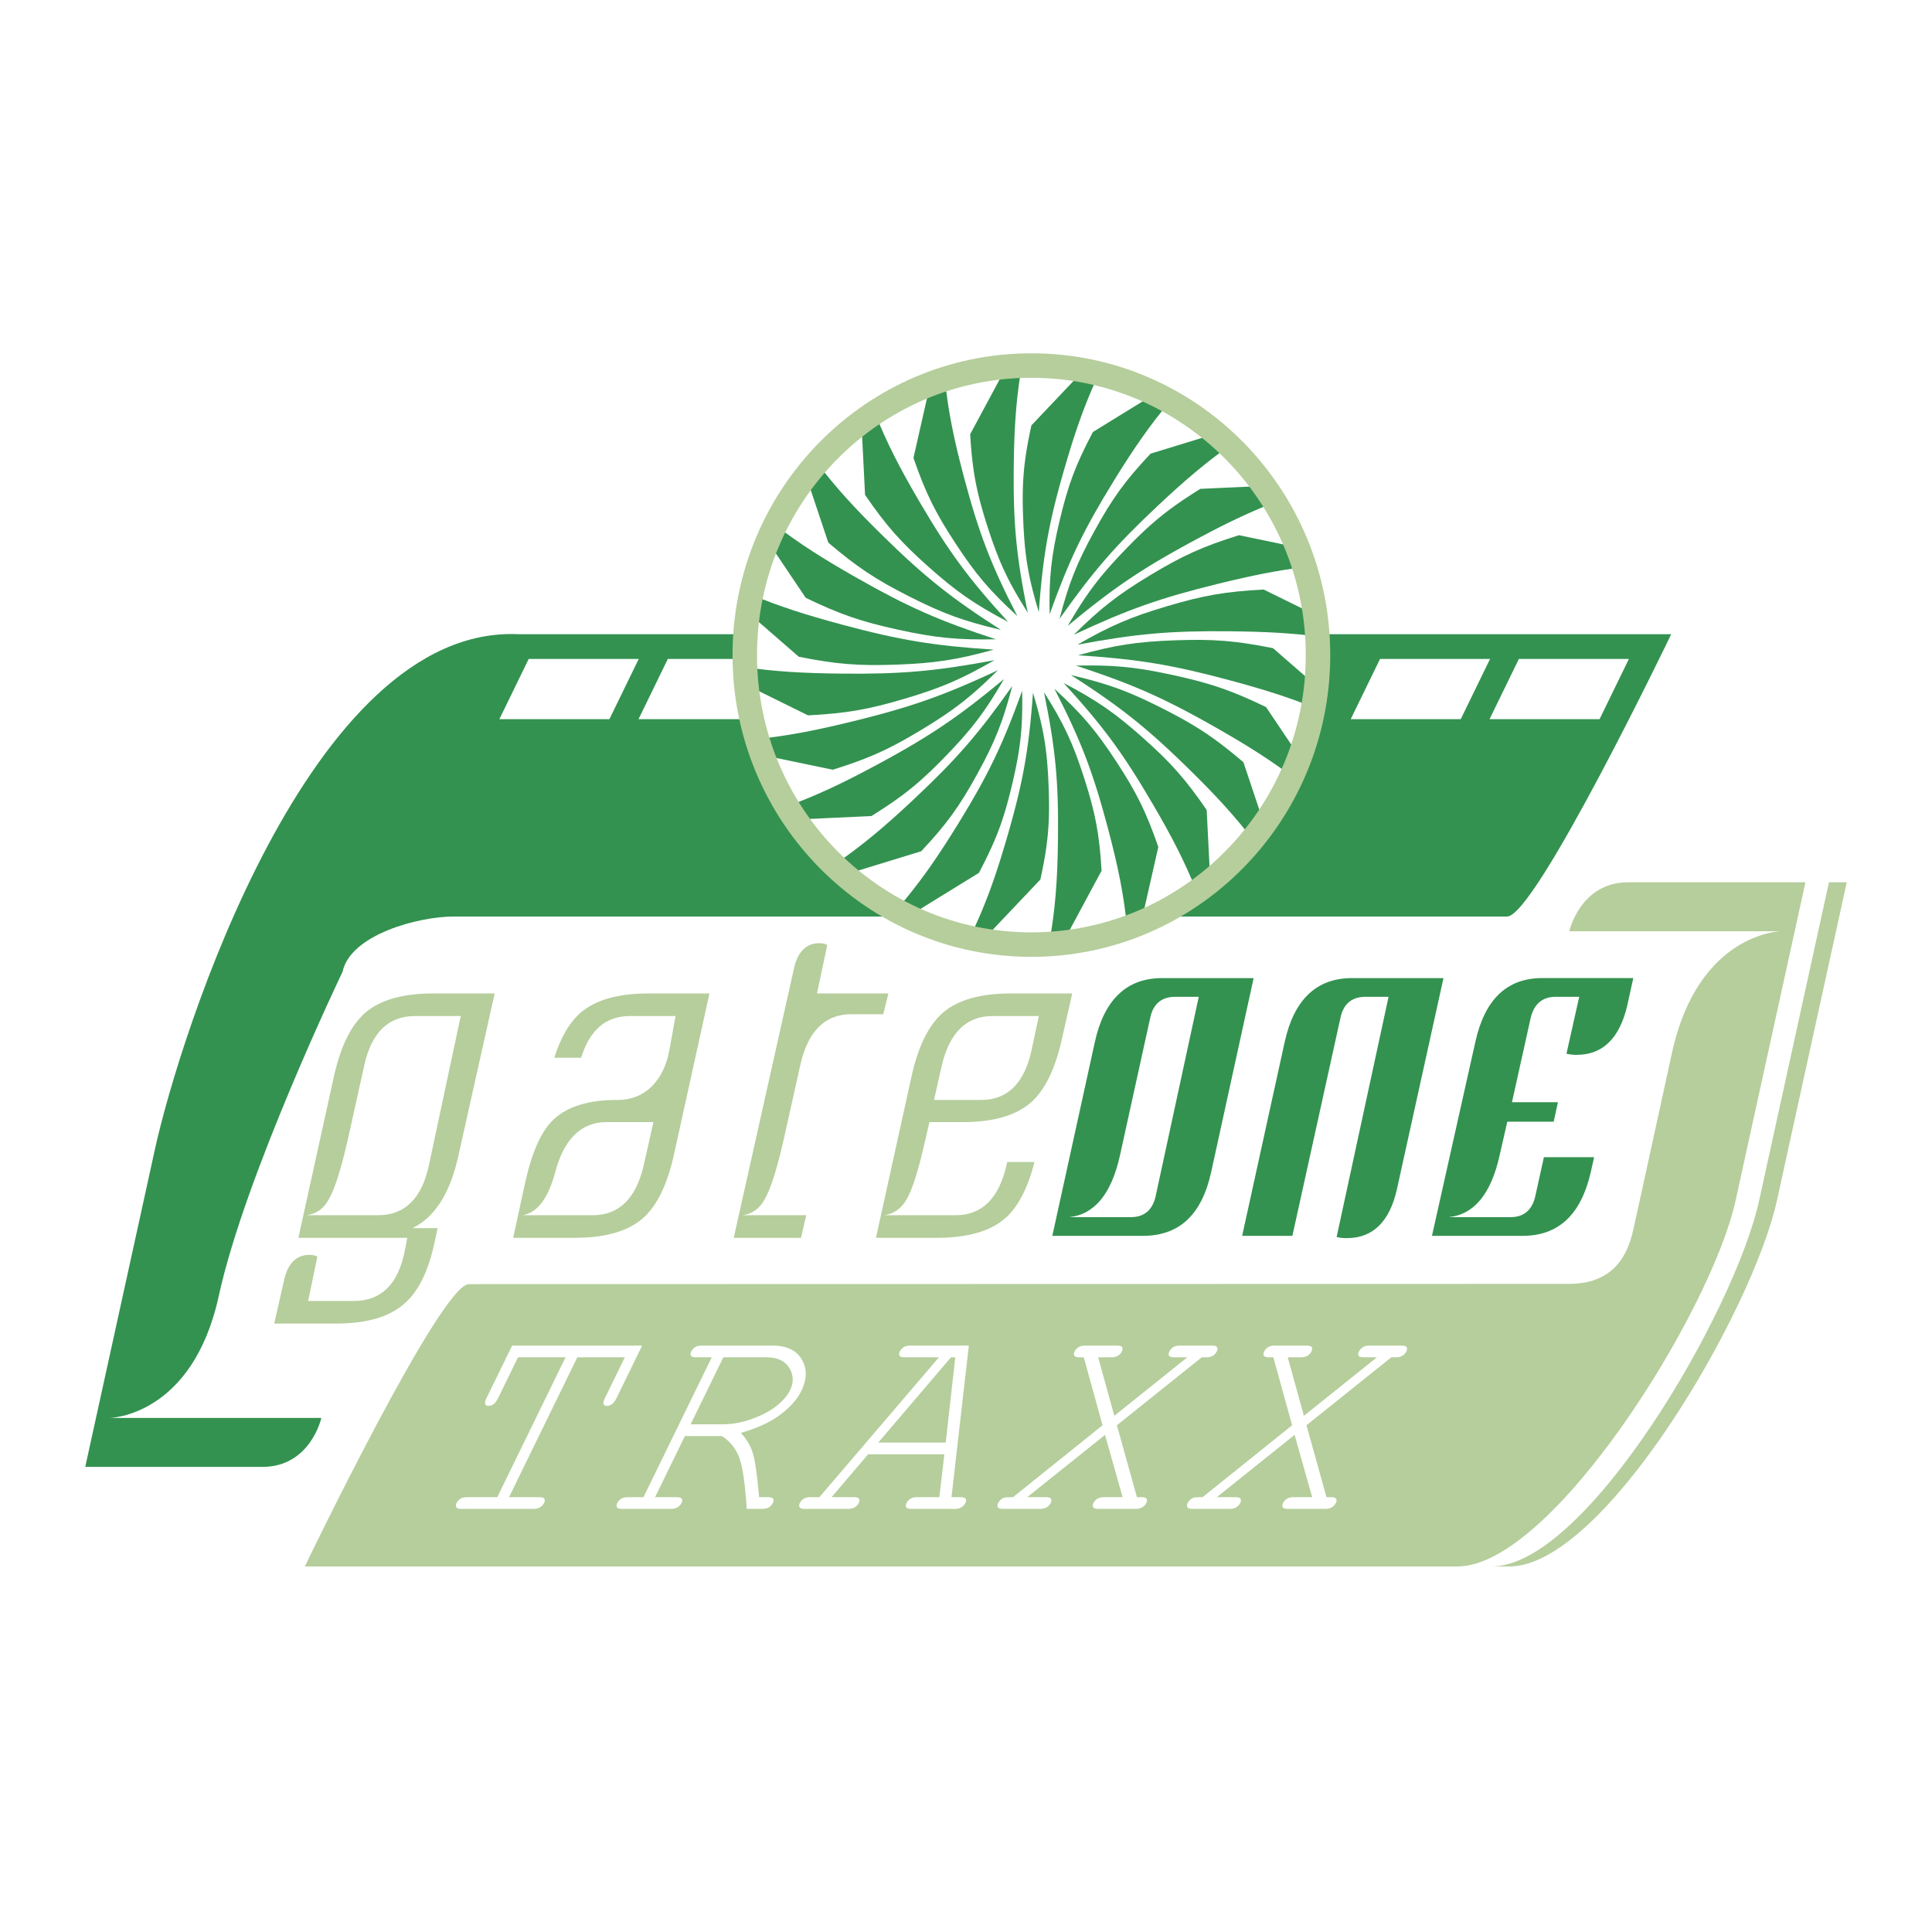 <svg xmlns="http://www.w3.org/2000/svg" width="2500" height="2500" viewBox="0 0 192.756 192.756"><path fill-rule="evenodd" clip-rule="evenodd" fill="#fff" d="M0 0h192.756v192.756H0V0z"/><path d="M51.747 63.274c-20.895-.976-33.827 40.237-36.271 51.304l-6.971 31.775h17.667c4.817 0 5.889-4.887 5.889-4.887H10.946s8.258-.125 10.881-12.176c2.624-12.051 12.352-32.342 12.352-32.342.779-3.689 7.543-5.507 11.098-5.507H150.37c2.822 0 16.369-28.168 16.369-28.168H51.747v.001z" fill-rule="evenodd" clip-rule="evenodd" fill="#339250"/><path d="M145.406 156.285c9.445 0 25.307-25.42 27.75-36.484l6.973-31.776h-17.668c-4.816 0-5.889 4.886-5.889 4.886h21.113s-8.258.126-10.881 12.175c-2.623 12.051-3.832 17.525-3.832 17.525-.779 3.689-2.891 5.482-6.445 5.482l-109.745.023c-2.823 0-16.369 28.168-16.369 28.168h114.993v.001z" fill-rule="evenodd" clip-rule="evenodd" fill="#b5ce9c"/><path d="M148.82 156.285h1.775c9.443 0 24.24-25.42 26.684-36.484l6.973-31.776h-1.775l-6.971 31.776c-2.445 11.064-17.242 36.484-26.686 36.484zM49.352 99.117l-3.64 16.283c-.82 3.68-2.358 6.072-4.562 7.129h2.511l-.307 1.426c-.616 2.898-1.641 4.969-3.077 6.164-1.487 1.289-3.742 1.934-6.767 1.934h-6.152l.974-4.279c.359-1.701 1.23-2.574 2.512-2.574.358 0 .615.045.819.184l-.922 4.414h4.562c2.718 0 4.409-1.656 5.076-4.967l.255-1.334H29.769l3.587-16.283c.667-2.898 1.693-4.969 3.128-6.211 1.487-1.24 3.691-1.885 6.716-1.885h6.152v-.001zm-3.383 2.254h-4.563c-2.666 0-4.357 1.656-5.075 4.967l-1.641 7.406c-.666 2.898-1.282 4.877-1.896 5.934-.513.92-1.23 1.428-2.205 1.564h7.126c2.666 0 4.357-1.656 5.074-4.969l3.18-14.902zM88.636 99.117l-.513 2.07h-3.179c-2.614 0-4.305 1.656-5.075 4.967l-1.692 7.59c-.666 2.898-1.281 4.877-1.896 5.934-.513.92-1.23 1.428-2.204 1.564h6.355l-.512 2.254h-6.716l5.999-26.818c.358-1.701 1.229-2.575 2.512-2.575.358 0 .615.046.82.185l-1.026 4.83h7.127v-.001zM64.683 99.117c-3.024 0-5.23.645-6.717 1.885-1.14.986-2.02 2.498-2.668 4.529h2.684c.847-2.77 2.463-4.16 4.855-4.16h4.562l-.614 3.402c-.257 1.428-.821 2.623-1.642 3.498-.922.965-2.102 1.471-3.485 1.471h-.103c-2.82 0-4.921.645-6.307 1.932-1.229 1.15-2.153 3.221-2.819 6.164l-1.23 5.658h6.151c3.026 0 5.281-.645 6.768-1.932 1.384-1.197 2.409-3.266 3.076-6.164l3.588-16.283h-6.099zm-.462 17.156c-.77 3.312-2.461 4.969-5.076 4.969h-7.023c1.486-.23 2.563-1.656 3.282-4.324.871-3.312 2.613-4.967 5.125-4.967h4.666l-.974 4.322zM100.494 115.932l-.078.342c-.77 3.312-2.461 4.969-5.076 4.969h-7.125c.973-.137 1.691-.645 2.255-1.609.564-.967 1.18-2.945 1.846-5.889l.411-1.793h3.332c3.024 0 5.28-.645 6.768-1.934 1.383-1.195 2.408-3.266 3.074-6.162l1.076-4.738h-6.15c-3.025 0-5.23.645-6.717 1.885-1.435 1.242-2.46 3.312-3.127 6.211l-3.588 16.283h6.101c3.024 0 5.281-.645 6.767-1.932 1.299-1.121 2.281-3.012 2.947-5.633h-2.716zm-6.538-9.594c.77-3.311 2.461-4.967 5.076-4.967h4.615l-.719 3.357c-.717 3.357-2.41 5.014-5.025 5.014h-4.715l.768-3.404z" fill-rule="evenodd" clip-rule="evenodd" fill="#b5ce9c"/><path d="M57.599 135.418l-6.812 13.955h3.006c.273 0 .445.051.514.16.067.105.058.248-.028.424a1.045 1.045 0 0 1-.383.418c-.176.109-.401.166-.674.166h-7.185c-.272 0-.442-.057-.512-.166-.062-.113-.056-.252.025-.418a1.03 1.03 0 0 1 .386-.424c.176-.109.398-.16.671-.16h3.006l6.812-13.955h-4.743l-1.979 4.055c-.139.285-.291.488-.459.613a.851.851 0 0 1-.507.18c-.165 0-.271-.061-.326-.18-.048-.125-.005-.328.135-.613l2.55-5.223h12.971l-2.55 5.223c-.139.285-.291.488-.459.613-.161.119-.333.18-.507.18s-.285-.061-.335-.18c-.043-.125.005-.328.144-.613l1.979-4.055h-4.74zM68.334 143.275l-2.977 6.098h2.136c.287 0 .464.051.528.16.066.105.058.248-.028.424a1.045 1.045 0 0 1-.383.418c-.171.109-.401.166-.688.166h-4.851c-.277 0-.447-.057-.512-.166-.062-.113-.056-.252.026-.418.085-.176.216-.318.385-.424.171-.109.394-.16.672-.16H64.2l6.812-13.955h-1.557c-.278 0-.45-.053-.516-.156-.064-.109-.056-.252.03-.428s.217-.318.385-.424c.171-.109.395-.16.672-.16h7.001c1.444 0 2.433.461 2.969 1.387.538.922.523 1.963-.042 3.123-.408.836-1.1 1.625-2.071 2.361s-2.294 1.355-3.968 1.844c.547.576.94 1.227 1.175 1.949.233.727.45 2.211.646 4.459h.885c.273 0 .445.051.514.16.067.105.058.248-.028.424a1.045 1.045 0 0 1-.383.418c-.176.109-.401.166-.674.166h-1.548c-.166-2.59-.43-4.324-.783-5.209-.356-.879-.924-1.568-1.706-2.057h-3.679zm.571-1.17h3.157c1.012 0 2.02-.186 3.021-.561 1.004-.371 1.815-.809 2.431-1.307.615-.5 1.054-1.014 1.307-1.531.38-.779.354-1.525-.079-2.229s-1.2-1.061-2.315-1.061H72.17l-3.265 6.689zM94.221 145.096h-7.608l-3.646 4.277h2.221c.273 0 .445.051.514.16.067.105.058.248-.028.424a1.045 1.045 0 0 1-.383.418c-.175.109-.401.166-.674.166h-4.329c-.277 0-.447-.057-.511-.166-.062-.113-.056-.252.025-.418.085-.176.216-.318.385-.424.171-.109.395-.16.672-.16h.894l11.926-13.955h-3.416c-.278 0-.45-.053-.516-.156-.069-.109-.056-.252.03-.428s.212-.318.385-.424c.171-.109.394-.16.672-.16h5.829l-1.732 15.123h.898c.273 0 .445.051.509.16.071.105.063.248-.023.424a1.024 1.024 0 0 1-.388.418c-.171.109-.396.166-.669.166h-4.314c-.287 0-.461-.057-.526-.166-.067-.113-.056-.252.025-.418.086-.176.212-.318.385-.424.171-.109.399-.16.686-.16h2.202l.505-4.277zm.133-1.17l.954-8.508h-.428l-7.254 8.508h6.728zM111.434 142.201l1.998 7.172h.443c.277 0 .449.051.514.16.066.105.057.248-.027.424a1.058 1.058 0 0 1-.385.418c-.17.109-.396.166-.674.166h-3.721c-.277 0-.447-.057-.512-.166-.062-.113-.057-.252.025-.418.086-.176.217-.318.385-.424.172-.109.395-.16.672-.16h1.85l-1.752-6.213-7.762 6.213h1.85c.271 0 .445.051.514.16.066.105.059.248-.027.424a1.067 1.067 0 0 1-.383.418c-.176.109-.402.166-.674.166h-3.699c-.273 0-.441-.057-.512-.166-.062-.113-.055-.252.025-.418.062-.129.158-.246.283-.348a.857.857 0 0 1 .344-.193c.104-.029.393-.043.859-.043l8.934-7.172-1.873-6.783h-.428c-.273 0-.445-.053-.516-.156-.064-.109-.057-.252.029-.428s.217-.318.385-.424c.176-.109.398-.16.672-.16h3.156c.287 0 .465.051.529.16.066.105.059.248-.027.424s-.217.318-.389.428c-.168.104-.396.156-.684.156h-1.293l1.615 5.836 7.285-5.836h-1.293c-.287 0-.463-.053-.531-.156-.062-.109-.055-.252.031-.428s.217-.318.385-.424c.172-.109.398-.16.686-.16h3.172c.273 0 .445.051.514.16.066.105.059.248-.027.424s-.217.318-.389.428c-.172.104-.396.156-.668.156h-.443l-8.466 6.783zM130.348 142.201l1.998 7.172h.441c.277 0 .451.051.516.16.066.105.057.248-.029.424-.08.166-.209.305-.383.418-.17.109-.396.166-.674.166h-3.721c-.277 0-.447-.057-.512-.166-.062-.113-.057-.252.025-.418.086-.176.217-.318.385-.424.172-.109.395-.16.672-.16h1.85l-1.754-6.213-7.76 6.213h1.85c.271 0 .443.051.514.16.066.105.057.248-.029.424-.08.166-.209.305-.383.418-.176.109-.4.166-.674.166h-3.697c-.273 0-.443-.057-.512-.166-.062-.113-.057-.252.025-.418.062-.129.158-.246.281-.348a.876.876 0 0 1 .346-.193c.104-.029.393-.043.857-.043l8.936-7.172-1.873-6.783h-.428c-.273 0-.445-.053-.518-.156-.064-.109-.055-.252.031-.428s.217-.318.385-.424c.176-.109.398-.16.672-.16h3.156c.287 0 .465.051.529.16.066.105.057.248-.029.424a1.034 1.034 0 0 1-.387.428c-.168.104-.396.156-.684.156h-1.293l1.615 5.836 7.285-5.836h-1.293c-.287 0-.465-.053-.531-.156-.064-.109-.055-.252.031-.428s.217-.318.385-.424c.17-.109.398-.16.686-.16h3.172c.271 0 .443.051.514.16.066.105.059.248-.027.424s-.217.318-.389.428c-.174.104-.396.156-.67.156h-.441l-8.466 6.783zM151.539 65.741h10.977l-2.926 6.009h-10.977l2.926-6.009zM66.631 65.741h10.977l-2.925 6.009H63.706l2.925-6.009z" fill-rule="evenodd" clip-rule="evenodd" fill="#fff"/><path d="M74.306 65.357c0-15.954 12.802-28.887 28.596-28.887 15.793 0 28.596 12.933 28.596 28.887s-12.803 28.887-28.596 28.887c-15.794 0-28.596-12.933-28.596-28.887z" fill-rule="evenodd" clip-rule="evenodd" fill="#fff"/><path d="M116.711 40.059c-1.98 2.359-3.541 4.6-5.545 7.848-3.037 4.922-4.482 7.92-6.445 13.371-.07-3.665.156-5.778 1-9.344.85-3.583 1.602-5.583 3.32-8.833l6.189-3.814c.502.243.997.501 1.481.772z" fill-rule="evenodd" clip-rule="evenodd" fill="#339250"/><path d="M122.662 44.478c-2.393 1.704-4.436 3.436-7.117 5.952-4.26 3.998-6.465 6.534-9.838 11.318.928-3.568 1.717-5.552 3.49-8.778 1.789-3.259 3.055-5.003 5.594-7.709l6.525-2.001c.461.392.911.797 1.346 1.218z" fill-rule="evenodd" clip-rule="evenodd" fill="#339250"/><path d="M127.195 50.116c-2.621 1.016-4.984 2.154-8.102 3.836-5.201 2.807-8.012 4.708-12.564 8.494 1.869-3.221 3.166-4.939 5.744-7.613 2.611-2.706 4.303-4.075 7.486-6.06l6.35-.293a29.72 29.72 0 0 1 1.086 1.636z" fill-rule="evenodd" clip-rule="evenodd" fill="#339250"/><path d="M130.148 56.574c-2.703.333-5.234.838-8.58 1.66-5.793 1.422-9.02 2.561-14.432 5.091 2.676-2.65 4.391-3.987 7.607-5.93 3.25-1.964 5.25-2.866 8.869-3.998l5.838 1.213c.257.643.489 1.299.698 1.964z" fill-rule="evenodd" clip-rule="evenodd" fill="#339250"/><path d="M131.438 63.497c-2.67-.339-5.229-.477-8.637-.513-5.994-.065-9.42.234-15.312 1.34 3.293-1.897 5.309-2.763 8.947-3.843 3.662-1.087 5.836-1.461 9.646-1.663l5.141 2.534c.097.707.168 1.422.215 2.145z" fill-rule="evenodd" clip-rule="evenodd" fill="#339250"/><path d="M131.033 70.566c-2.535-1.016-4.994-1.793-8.324-2.688-5.787-1.556-9.178-2.115-15.154-2.502 3.686-1.018 5.865-1.354 9.682-1.493 3.82-.14 6.02.037 9.77.785l4.33 3.766c-.077.718-.177 1.43-.304 2.132z" fill-rule="evenodd" clip-rule="evenodd" fill="#339250"/><path d="M128.879 77.444c-2.27-1.7-4.488-3.104-7.582-4.863-5.18-2.946-8.305-4.328-13.961-6.173 3.822-.075 6.02.14 9.756.958 3.715.812 5.791 1.528 9.223 3.18l3.354 4.993a28.676 28.676 0 0 1-.79 1.905z" fill-rule="evenodd" clip-rule="evenodd" fill="#339250"/><path d="M124.967 83.732c-1.83-2.369-3.648-4.351-6.303-6.957-4.211-4.134-6.859-6.246-11.818-9.423 3.701.867 5.768 1.621 9.164 3.343 3.361 1.704 5.174 2.911 8.049 5.357l2.062 6.167a28.74 28.74 0 0 1-1.154 1.513z" fill-rule="evenodd" clip-rule="evenodd" fill="#339250"/><path d="M119.398 88.955c-1.184-2.957-2.441-5.414-4.414-8.782-2.949-5.035-4.938-7.734-8.867-12.032 3.334 1.749 5.129 2.991 7.949 5.501 2.781 2.477 4.209 4.095 6.326 7.17l.357 7.113c-.438.356-.89.7-1.351 1.03z" fill-rule="evenodd" clip-rule="evenodd" fill="#339250"/><path d="M112.457 92.59c-.34-3.351-.895-6.115-1.943-10.047-1.488-5.584-2.682-8.686-5.314-13.821 2.746 2.514 4.146 4.162 6.191 7.285 2.02 3.085 2.963 5.004 4.174 8.494l-1.709 7.546c-.461.193-.928.374-1.399.543z" fill-rule="evenodd" clip-rule="evenodd" fill="#339250"/><path d="M104.67 94.188c.615-3.433.836-6.285.885-10.463.068-5.747-.246-9.04-1.398-14.667 1.973 3.114 2.881 5.055 4.012 8.571 1.121 3.488 1.516 5.579 1.736 9.239l-3.873 7.204c-.45.049-.905.088-1.362.116z" fill-rule="evenodd" clip-rule="evenodd" fill="#339250"/><path d="M96.745 93.571c1.531-3.174 2.519-5.884 3.701-9.935 1.611-5.519 2.197-8.775 2.613-14.514 1.061 3.508 1.414 5.607 1.559 9.273.145 3.659-.041 5.777-.82 9.355l-5.76 6.075a26.366 26.366 0 0 1-1.293-.254z" fill-rule="evenodd" clip-rule="evenodd" fill="#339250"/><path d="M89.398 90.826c2.272-2.625 3.937-4.978 6.136-8.541 3.039-4.922 4.484-7.92 6.447-13.372.07 3.665-.156 5.779-1 9.344-.85 3.583-1.602 5.583-3.32 8.833L90.6 91.442a29.52 29.52 0 0 1-1.202-.616z" fill-rule="evenodd" clip-rule="evenodd" fill="#339250"/><path d="M83.204 86.297c2.77-1.902 4.965-3.733 7.951-6.536 4.262-3.999 6.466-6.535 9.839-11.319-.93 3.567-1.719 5.552-3.49 8.778-1.791 3.259-3.056 5.003-5.594 7.708l-7.638 2.343c-.364-.315-.721-.64-1.068-.974z" fill-rule="evenodd" clip-rule="evenodd" fill="#339250"/><path d="M78.516 80.45c3.034-1.115 5.587-2.32 9.091-4.211 5.2-2.807 8.012-4.708 12.563-8.494-1.867 3.221-3.164 4.939-5.744 7.613-2.611 2.707-4.302 4.076-7.487 6.06l-7.572.35a30.827 30.827 0 0 1-.851-1.318z" fill-rule="evenodd" clip-rule="evenodd" fill="#339250"/><path d="M75.529 73.736c3.106-.329 5.839-.855 9.603-1.779 5.793-1.422 9.02-2.561 14.43-5.09-2.675 2.65-4.391 3.987-7.606 5.93-3.25 1.964-5.25 2.866-8.869 3.998l-7.03-1.461a29.87 29.87 0 0 1-.528-1.598z" fill-rule="evenodd" clip-rule="evenodd" fill="#339250"/><path d="M74.333 66.569c3.021.432 5.765.597 9.566.638 5.994.065 9.419-.235 15.314-1.34-3.294 1.897-5.311 2.763-8.949 3.843-3.663 1.087-5.836 1.461-9.647 1.663l-6.16-3.038c-.06-.584-.1-1.173-.124-1.766z" fill-rule="evenodd" clip-rule="evenodd" fill="#339250"/><path d="M74.933 59.326c2.804 1.167 5.407 2.006 9.058 2.988 5.787 1.556 9.179 2.116 15.156 2.501-3.686 1.018-5.866 1.354-9.684 1.494-3.82.14-6.019-.038-9.768-.785l-5.08-4.417c.088-.601.194-1.194.318-1.781z" fill-rule="evenodd" clip-rule="evenodd" fill="#339250"/><path d="M77.345 52.388c2.439 1.866 4.747 3.339 8.057 5.221 5.181 2.946 8.306 4.328 13.963 6.173-3.822.076-6.021-.14-9.757-.957-3.715-.812-5.791-1.529-9.222-3.18l-3.787-5.636c.232-.55.482-1.09.746-1.621zM81.519 46.181c1.904 2.495 3.76 4.527 6.519 7.235 4.21 4.134 6.859 6.246 11.818 9.424-3.702-.867-5.769-1.621-9.166-3.343-3.359-1.705-5.174-2.912-8.049-5.358l-2.219-6.635c.352-.453.719-.894 1.097-1.323z" fill-rule="evenodd" clip-rule="evenodd" fill="#339250"/><path d="M87.273 41.165c1.192 2.989 2.453 5.458 4.441 8.853 2.95 5.036 4.939 7.734 8.87 12.032-3.336-1.749-5.131-2.991-7.95-5.501-2.782-2.478-4.209-4.095-6.327-7.17l-.366-7.279c.435-.324.879-.636 1.332-.935z" fill-rule="evenodd" clip-rule="evenodd" fill="#339250"/><path d="M94.266 37.813c.341 3.256.894 5.985 1.92 9.834 1.488 5.584 2.681 8.687 5.316 13.821-2.748-2.514-4.148-4.161-6.193-7.284-2.02-3.085-2.963-5.004-4.173-8.495l1.668-7.363c.481-.184.968-.356 1.462-.513z" fill-rule="evenodd" clip-rule="evenodd" fill="#339250"/><path d="M101.943 36.489c-.549 3.221-.752 5.997-.799 9.977-.066 5.747.248 9.039 1.4 14.667-1.973-3.114-2.881-5.055-4.014-8.571-1.121-3.488-1.514-5.578-1.736-9.239l3.625-6.743a28.705 28.705 0 0 1 1.524-.091z" fill-rule="evenodd" clip-rule="evenodd" fill="#339250"/><path d="M109.643 37.28c-1.357 2.9-2.287 5.506-3.387 9.274-1.611 5.518-2.197 8.776-2.613 14.514-1.061-3.508-1.414-5.608-1.559-9.273-.145-3.66.041-5.778.82-9.355l5.205-5.49a28.25 28.25 0 0 1 1.534.33z" fill-rule="evenodd" clip-rule="evenodd" fill="#339250"/><path d="M74.306 65.357c0-15.954 12.802-28.887 28.596-28.887 15.793 0 28.596 12.933 28.596 28.887s-12.803 28.887-28.596 28.887c-15.794 0-28.596-12.933-28.596-28.887z" fill="none" stroke="#b5ce9c" stroke-width="2.442" stroke-miterlimit="2.613"/><path fill-rule="evenodd" clip-rule="evenodd" fill="#fff" d="M137.688 65.741h10.976l-2.926 6.009h-10.976l2.926-6.009zM52.749 65.741h10.978l-2.926 6.009H49.824l2.925-6.009z"/><path d="M125.076 97.584l-4.246 19.393c-.936 4.229-3.186 6.324-6.795 6.324h-9.045l4.246-19.354c.936-4.23 3.186-6.363 6.711-6.363h9.129zm-5.476 1.867h-2.338c-1.357 0-2.207.686-2.504 2.094l-3.016 13.717c-.85 3.848-2.547 5.906-5.053 6.172h6.156c1.316 0 2.166-.723 2.463-2.133l4.292-19.85zM144.016 97.584l-4.629 20.992c-.721 3.314-2.42 4.953-5.012 4.953-.381 0-.721-.037-1.02-.113l5.182-23.965h-2.293c-1.359 0-2.209.686-2.506 2.094l-4.797 21.756h-5.012l4.246-19.354c.934-4.23 3.186-6.363 6.709-6.363h9.132zM162.953 97.584l-.594 2.705c-.764 3.314-2.461 4.953-5.053 4.953-.383 0-.723-.037-1.02-.115l1.273-5.676h-2.336c-1.314 0-2.164.686-2.504 2.094l-1.869 8.422h4.586l-.424 1.943h-4.629l-.764 3.352c-.85 3.848-2.549 5.906-5.055 6.172h6.158c1.316 0 2.166-.723 2.463-2.133l.85-3.848h5.01l-.34 1.523c-.977 4.229-3.227 6.324-6.793 6.324h-9.045l4.33-19.354c.934-4.23 3.143-6.363 6.668-6.363h9.088v.001z" fill-rule="evenodd" clip-rule="evenodd" fill="#339250"/></svg>